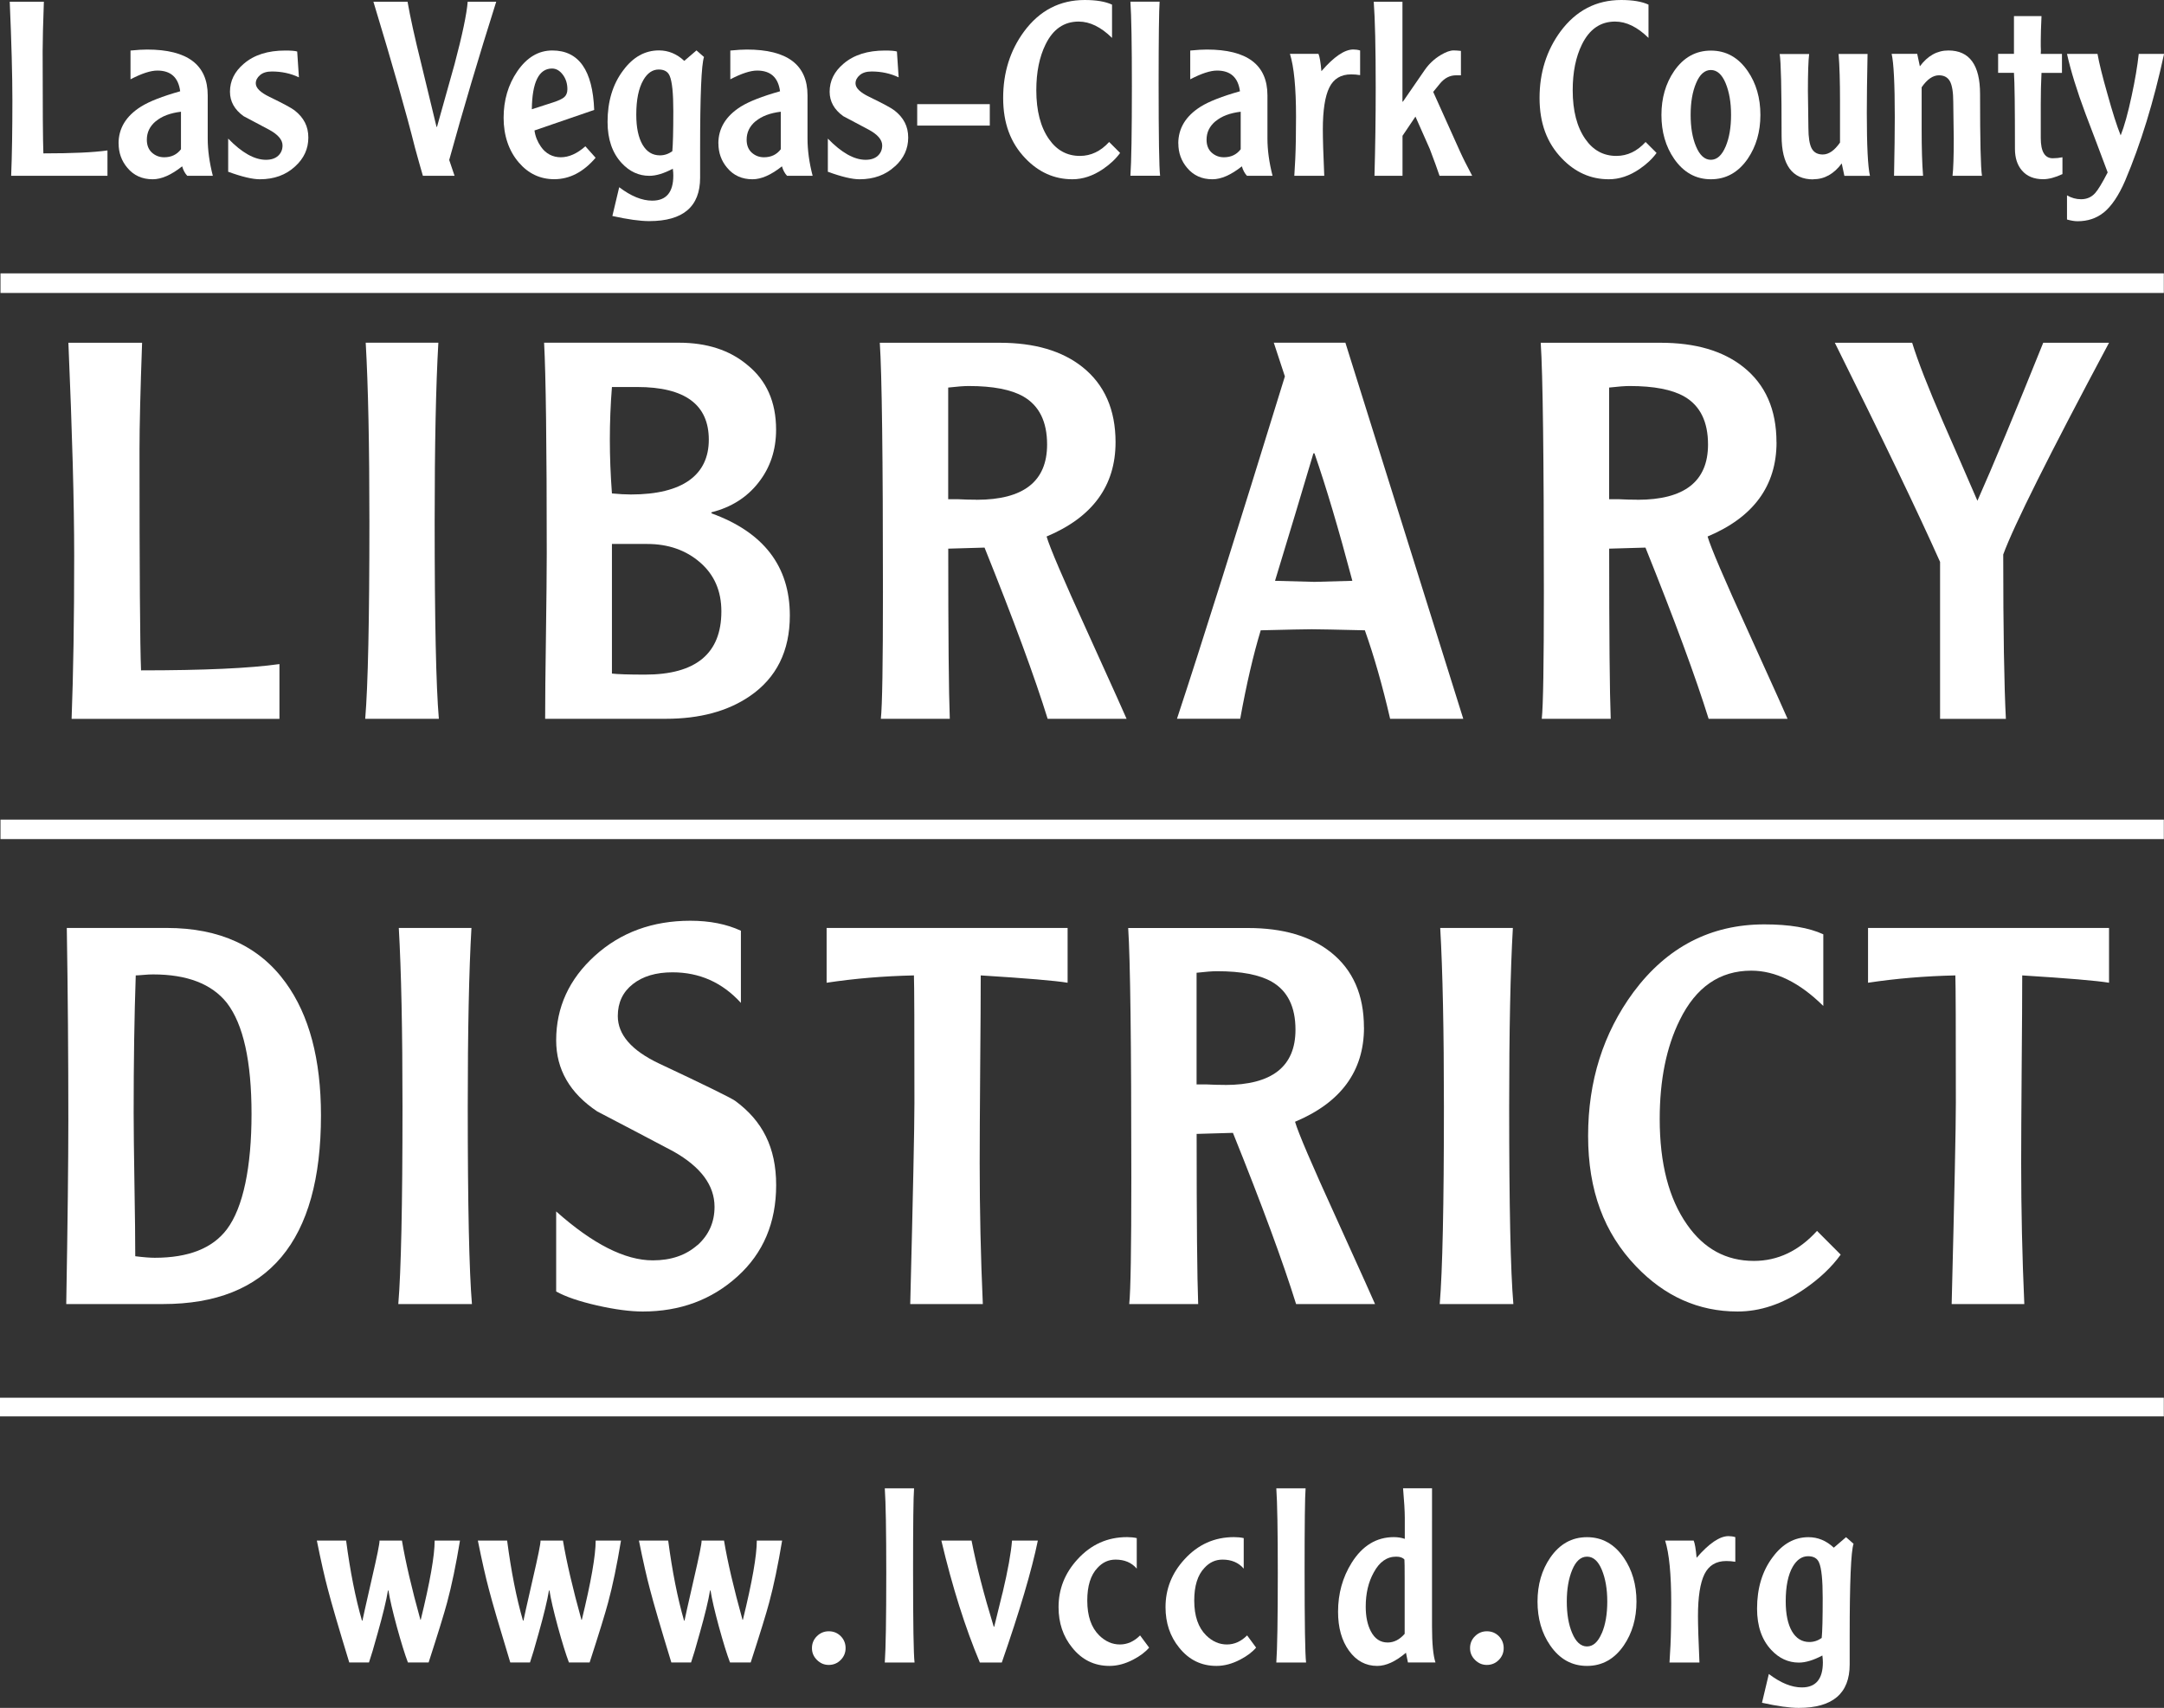<?xml version="1.0" encoding="UTF-8"?>
<svg id="Layer_2" data-name="Layer 2" xmlns="http://www.w3.org/2000/svg" viewBox="0 0 351.19 277.14">
  <rect x="0" y="0" width="351.19" height="277.14" fill="#333333" stroke="none"/>
  <defs>
    <style>
      .cls-1 {
        fill: #fff;
      }
    </style>
  </defs>
  <g id="Layer_1-2" data-name="Layer 1">
    <g>
      <path class="cls-1" d="M145.25,26.99c1.42-1.29,2.14-2.85,2.14-4.67s-.74-3.23-2.22-4.39c-.5-.4-1.87-1.13-4.11-2.22-1.48-.71-2.22-1.44-2.22-2.18,0-.5.23-.95.69-1.34.46-.4,1.1-.59,1.92-.59,1.58,0,3.04.31,4.39.95l-.28-4.19c-.34-.11-.99-.16-1.94-.16-2.82,0-5.06.71-6.73,2.14-1.5,1.27-2.25,2.78-2.25,4.55,0,1.58.74,2.9,2.21,3.96l4.11,2.18c1.47.79,2.21,1.65,2.21,2.57,0,.69-.24,1.24-.71,1.68-.48.43-1.13.65-1.98.65-1.87,0-3.91-1.15-6.13-3.44v5.38c2.24.82,3.95,1.22,5.14,1.22,2.32,0,4.23-.7,5.73-2.09"/>
      <rect class="cls-1" x="148.85" y="16.9" width="11.78" height="3.48"/>
      <path class="cls-1" d="M116.59,23.27c0,1.53.48,2.85,1.42,3.96,1.03,1.24,2.4,1.86,4.11,1.86,1.42,0,3.02-.7,4.78-2.1.18.63.46,1.15.83,1.54h4.15c-.56-2.14-.83-4.16-.83-6.05v-7c0-4.96-3.28-7.44-9.84-7.44-.68,0-1.58.05-2.69.16v4.67c1.82-.95,3.27-1.42,4.35-1.42,2.19,0,3.42,1.12,3.72,3.36-2.9.82-5.02,1.65-6.37,2.49-2.42,1.53-3.64,3.52-3.64,5.98M122.64,19.67c.98-.82,2.33-1.33,4.07-1.54v6.09c-.66.87-1.57,1.3-2.73,1.3-.76,0-1.42-.25-1.98-.75-.55-.5-.83-1.2-.83-2.1,0-1.19.48-2.19,1.46-3.01"/>
      <path class="cls-1" d="M105.38,28.53c1.09,0,2.35-.38,3.81-1.15.06.42.08.79.08,1.11,0,2.71-1.14,4.07-3.42,4.07-1.67,0-3.45-.73-5.36-2.18l-1.11,4.67c2.49.55,4.48.83,5.98.83,5.5,0,8.26-2.35,8.26-7.04v-4.63c0-8.76.21-13.74.63-14.96l-1.22-1.07-1.98,1.7c-1.21-1.13-2.58-1.7-4.11-1.7-2.27,0-4.21,1.08-5.81,3.25-1.69,2.24-2.53,5.03-2.53,8.35,0,2.82.77,5.05,2.3,6.69,1.27,1.37,2.76,2.06,4.48,2.06M104.41,12.98c.66-1.13,1.49-1.7,2.49-1.7.9,0,1.49.34,1.78,1.03.4.93.59,2.83.59,5.7,0,3.3-.06,5.47-.16,6.53-.63.45-1.3.67-2.01.67-1.22,0-2.15-.58-2.83-1.74-.67-1.16-1.01-2.78-1.01-4.86,0-2.43.38-4.3,1.15-5.62"/>
      <path class="cls-1" d="M1.82,28.53h15.62v-4.12c-2.21.32-5.68.48-10.4.48-.08-1.9-.12-7.43-.12-16.58,0-1.74.07-4.42.2-8.03H1.58c.29,6.73.43,12.05.43,15.99,0,4.77-.06,8.86-.2,12.27"/>
      <path class="cls-1" d="M19.25,23.27c0,1.53.48,2.85,1.42,3.96,1.03,1.24,2.4,1.86,4.11,1.86,1.42,0,3.02-.7,4.78-2.1.18.63.46,1.15.83,1.54h4.15c-.55-2.14-.83-4.16-.83-6.05v-7c0-4.96-3.28-7.44-9.84-7.44-.69,0-1.58.05-2.69.16v4.67c1.82-.95,3.27-1.42,4.35-1.42,2.19,0,3.42,1.12,3.71,3.36-2.9.82-5.02,1.65-6.36,2.49-2.43,1.53-3.64,3.52-3.64,5.98M25.3,19.67c.97-.82,2.33-1.33,4.07-1.54v6.09c-.66.87-1.57,1.3-2.73,1.3-.76,0-1.42-.25-1.98-.75-.55-.5-.83-1.2-.83-2.1,0-1.19.48-2.19,1.46-3.01"/>
      <path class="cls-1" d="M68.63,28.53h5.14l-.87-2.57c2.24-8.12,4.78-16.68,7.63-25.68h-4.63c-.16,2.01-.87,5.38-2.13,10.13-.08.29-1.03,3.68-2.85,10.17h-.08c-.13-.53-.96-3.96-2.49-10.29-1.03-4.14-1.77-7.48-2.21-10.01h-5.54c3.14,10.34,5.39,18.26,6.76,23.74.53,1.92.95,3.43,1.27,4.51"/>
      <path class="cls-1" d="M47.91,26.99c1.42-1.29,2.13-2.85,2.13-4.67s-.74-3.23-2.21-4.39c-.5-.4-1.87-1.13-4.11-2.22-1.47-.71-2.21-1.44-2.21-2.18,0-.5.23-.95.69-1.34.46-.4,1.1-.59,1.92-.59,1.58,0,3.05.31,4.39.95l-.28-4.19c-.34-.11-.99-.16-1.94-.16-2.82,0-5.06.71-6.72,2.14-1.5,1.27-2.25,2.78-2.25,4.55,0,1.58.74,2.9,2.21,3.96l4.11,2.18c1.47.79,2.21,1.65,2.21,2.57,0,.69-.24,1.24-.71,1.68-.48.43-1.13.65-1.98.65-1.87,0-3.91-1.15-6.13-3.44v5.38c2.24.82,3.95,1.22,5.14,1.22,2.32,0,4.23-.7,5.73-2.09"/>
      <path class="cls-1" d="M89.94,29.08c2.5,0,4.74-1.16,6.72-3.48l-1.66-1.86c-1.35,1.19-2.68,1.78-3.99,1.78s-2.45-.58-3.24-1.74c-.55-.79-.9-1.66-1.03-2.61l9.69-3.33c-.24-6.44-2.5-9.65-6.8-9.65-2.24,0-4.14,1.13-5.69,3.4-1.47,2.16-2.21,4.67-2.21,7.52s.82,5.34,2.45,7.24c1.55,1.82,3.48,2.73,5.77,2.73M89.59,11.12c.66,0,1.24.33,1.74.99.5.66.75,1.45.75,2.37,0,.55-.17.97-.49,1.27-.33.29-.94.58-1.84.87l-3.44,1.11c.05-4.4,1.15-6.61,3.28-6.61"/>
      <path class="cls-1" d="M327,24.14c0,1.48.38,2.65,1.13,3.52.81.95,1.96,1.42,3.45,1.42.91,0,1.96-.28,3.13-.83v-2.73c-.53.11-1.05.16-1.58.16-1.29,0-1.94-1.09-1.94-3.28v-5.54c0-1.77.04-3.44.12-5.03h3.32v-3.08h-3.44c.03-.32.03-.73,0-1.23v-.95c0-.9.04-2.22.12-3.96h-4.47v6.13h-2.57v3.08h2.57c.11,1.5.16,5.61.16,12.31"/>
      <path class="cls-1" d="M294.26,29.09c1.82,0,3.36-.86,4.63-2.57l.43,2.02h4.15c-.34-1.48-.51-4.89-.51-10.25,0-2.4.04-5.58.12-9.53h-4.7c.16,2.01.23,4.52.23,7.56v6.81c-.89,1.29-1.83,1.94-2.8,1.94-.85,0-1.44-.33-1.8-.99-.35-.66-.53-1.78-.53-3.36,0-.45-.01-1.48-.04-3.11-.03-1.62-.04-2.56-.04-2.83,0-2.95.07-4.96.2-6.01h-4.78c.21,1.27.31,5.68.31,13.26,0,4.72,1.71,7.08,5.14,7.08"/>
      <path class="cls-1" d="M277.66,29.09c2.45,0,4.44-1.11,5.97-3.32,1.37-2.01,2.06-4.38,2.06-7.12s-.68-5.12-2.06-7.12c-1.53-2.22-3.52-3.32-5.97-3.32s-4.44,1.1-5.97,3.32c-1.37,2.01-2.06,4.38-2.06,7.12s.68,5.12,2.06,7.12c1.53,2.21,3.52,3.32,5.97,3.32M275.26,13.48c.59-1.41,1.39-2.12,2.39-2.12s1.8.71,2.39,2.12c.59,1.41.89,3.13.89,5.16s-.29,3.73-.87,5.11c-.61,1.45-1.41,2.18-2.41,2.18s-1.81-.73-2.41-2.18c-.58-1.37-.87-3.07-.87-5.11s.29-3.75.89-5.16"/>
      <path class="cls-1" d="M307.39,28.53h4.7c-.16-2.01-.23-4.52-.23-7.56v-6.81c.89-1.29,1.83-1.94,2.8-1.94.85,0,1.44.33,1.8.99.35.66.53,1.78.53,3.36,0,.45.01,1.48.04,3.11.03,1.62.04,2.57.04,2.83,0,2.96-.07,4.96-.2,6.02h4.78c-.21-1.27-.31-5.68-.31-13.26,0-4.72-1.71-7.08-5.14-7.08-1.82,0-3.36.86-4.63,2.57l-.43-2.02h-4.15c.34,1.48.51,4.89.51,10.25,0,2.4-.04,5.58-.12,9.54"/>
      <path class="cls-1" d="M261.09,29.09c1.69,0,3.35-.55,4.98-1.66,1.16-.79,2.08-1.66,2.77-2.61l-1.78-1.78c-1.37,1.5-2.95,2.26-4.75,2.26-2.08,0-3.76-.91-5.02-2.72-1.37-1.95-2.06-4.6-2.06-7.94,0-2.92.5-5.4,1.5-7.43,1.22-2.48,3.01-3.71,5.38-3.71,1.82,0,3.62.88,5.42,2.65V.75c-1.08-.5-2.56-.75-4.43-.75-4.04,0-7.32,1.7-9.85,5.1-2.26,3.08-3.4,6.68-3.4,10.79s1.2,7.3,3.6,9.8c2.16,2.26,4.7,3.4,7.63,3.4"/>
      <path class="cls-1" d="M341.38,34.51c1.3-1.05,2.46-2.78,3.5-5.18,2.54-5.99,4.65-12.85,6.32-20.58h-4.11c-.21,1.95-.59,4.22-1.15,6.81-.6,2.82-1.2,4.96-1.78,6.41-.61-1.5-1.32-3.73-2.14-6.69-.82-2.87-1.36-5.05-1.62-6.53h-4.95c.61,2.74,1.61,5.99,3.01,9.73,1.21,3.17,2.41,6.33,3.59,9.5-.9,1.74-1.58,2.86-2.04,3.36-.59.66-1.35.99-2.28.99-.8,0-1.56-.21-2.28-.63v3.92c.64.18,1.21.28,1.71.28,1.64,0,3.04-.46,4.21-1.39"/>
      <path class="cls-1" d="M223.06,28.53h4.55v-6.49l2.1-3.12,2.33,5.26c.71,1.87,1.24,3.33,1.58,4.35h5.3c-.9-1.69-1.57-3.03-2.02-4.04l-4.31-9.58,1.1-1.35c.74-.9,1.61-1.34,2.61-1.34h.79v-3.96c-.48-.05-.87-.08-1.19-.08-.55,0-1.25.25-2.09.75-1.05.63-1.92,1.45-2.61,2.45l-3.52,5.11h-.08V.28h-4.66c.21,2.77.32,7.44.32,14.01,0,4.75-.07,9.5-.2,14.25"/>
      <path class="cls-1" d="M188.27,28.53c-.16-1.32-.24-6.32-.24-15,0-7.46.06-11.88.16-13.26h-4.74c.16,2.29.24,6.87.24,13.73,0,7.46-.08,12.3-.24,14.52h4.82Z"/>
      <path class="cls-1" d="M191.23,23.27c0,1.53.48,2.85,1.42,3.96,1.03,1.24,2.4,1.86,4.11,1.86,1.42,0,3.02-.7,4.78-2.1.18.63.46,1.15.83,1.54h4.15c-.55-2.14-.83-4.16-.83-6.05v-7c0-4.96-3.28-7.44-9.84-7.44-.69,0-1.58.05-2.69.16v4.67c1.82-.95,3.27-1.42,4.35-1.42,2.19,0,3.42,1.12,3.72,3.36-2.9.82-5.02,1.65-6.37,2.49-2.43,1.53-3.64,3.52-3.64,5.98M197.28,19.67c.97-.82,2.33-1.33,4.07-1.54v6.09c-.66.87-1.57,1.3-2.73,1.3-.76,0-1.42-.25-1.98-.75-.55-.5-.83-1.2-.83-2.1,0-1.19.48-2.19,1.46-3.01"/>
      <path class="cls-1" d="M174.03,29.09c1.69,0,3.35-.55,4.98-1.66,1.16-.79,2.08-1.66,2.77-2.61l-1.78-1.78c-1.37,1.5-2.95,2.26-4.74,2.26-2.09,0-3.76-.91-5.02-2.72-1.37-1.95-2.06-4.6-2.06-7.94,0-2.92.5-5.4,1.5-7.43,1.21-2.48,3-3.71,5.37-3.71,1.82,0,3.62.88,5.42,2.65V.75c-1.08-.5-2.56-.75-4.43-.75-4.04,0-7.32,1.7-9.84,5.1-2.27,3.08-3.4,6.68-3.4,10.79s1.2,7.3,3.6,9.8c2.16,2.26,4.71,3.4,7.63,3.4"/>
      <path class="cls-1" d="M210.21,25.72c-.05.92-.11,1.86-.16,2.81h4.86c-.16-3.56-.23-6.07-.23-7.52,0-3.11.35-5.38,1.05-6.8.7-1.43,1.88-2.14,3.54-2.14.5,0,.99.04,1.46.12v-4c-.37-.11-.74-.16-1.1-.16-1.42,0-3.15,1.17-5.18,3.52-.13-1.45-.29-2.39-.48-2.81h-4.63c.66,2.09.99,5.48.99,10.17,0,2.8-.04,5.06-.12,6.81"/>
      <path class="cls-1" d="M68.31,262.85h-.08c-1.42-5.12-2.42-9.41-3-12.86h-3.64c.03.45-.4,2.54-1.27,6.29-.95,4.17-1.45,6.39-1.5,6.69h-.08c-1.05-3.64-1.91-7.97-2.57-12.98h-4.75c.68,3.38,1.28,6,1.78,7.87.6,2.32,1.76,6.29,3.48,11.91h3.2c.31-.9.79-2.49,1.42-4.79.84-2.98,1.4-5.28,1.66-6.89h.08c.21,1.37.67,3.33,1.36,5.88.7,2.55,1.3,4.48,1.8,5.8h3.36c1.53-4.72,2.53-7.97,3-9.73.74-2.74,1.44-6.1,2.09-10.05h-4.11c0,2.43-.75,6.71-2.26,12.86"/>
      <path class="cls-1" d="M94.44,262.85h-.08c-1.42-5.12-2.42-9.41-3-12.86h-3.64c.03.45-.4,2.54-1.27,6.29-.95,4.17-1.45,6.39-1.5,6.69h-.08c-1.06-3.64-1.91-7.97-2.57-12.98h-4.75c.68,3.38,1.28,6,1.78,7.87.6,2.32,1.77,6.29,3.48,11.91h3.2c.31-.9.79-2.49,1.42-4.79.84-2.98,1.39-5.28,1.66-6.89h.08c.21,1.37.67,3.33,1.36,5.88.7,2.55,1.3,4.48,1.8,5.8h3.36c1.53-4.72,2.53-7.97,3-9.73.74-2.74,1.44-6.1,2.09-10.05h-4.11c0,2.43-.75,6.71-2.25,12.86"/>
      <path class="cls-1" d="M120.58,262.85h-.08c-1.42-5.12-2.43-9.41-3-12.86h-3.64c.03.45-.4,2.54-1.27,6.29-.95,4.17-1.45,6.39-1.5,6.69h-.08c-1.05-3.64-1.91-7.97-2.57-12.98h-4.75c.68,3.38,1.28,6,1.78,7.87.6,2.32,1.76,6.29,3.48,11.91h3.2c.31-.9.79-2.49,1.42-4.79.84-2.98,1.4-5.28,1.66-6.89h.08c.21,1.37.67,3.33,1.36,5.88.7,2.55,1.3,4.48,1.8,5.8h3.36c1.53-4.72,2.53-7.97,3-9.73.74-2.74,1.44-6.1,2.1-10.05h-4.11c0,2.43-.75,6.71-2.26,12.86"/>
      <path class="cls-1" d="M211.88,241.52h-4.75c.16,2.29.24,6.87.24,13.73,0,7.47-.08,12.31-.24,14.53h4.83c-.16-1.32-.24-6.32-.24-15,0-7.47.05-11.89.16-13.26"/>
      <path class="cls-1" d="M241.3,264.71c-.74,0-1.38.26-1.92.79-.54.53-.81,1.18-.81,1.94s.27,1.38.81,1.92c.54.54,1.18.81,1.92.81s1.41-.27,1.94-.81c.53-.54.79-1.18.79-1.92s-.26-1.41-.79-1.94c-.53-.53-1.17-.79-1.94-.79"/>
      <path class="cls-1" d="M232.4,246.94v-5.43h-4.7c.18,2.08.28,3.68.28,4.81v3.39c-.56-.19-1.15-.28-1.78-.28-2.82,0-5.1,1.39-6.84,4.16-1.48,2.37-2.21,5.02-2.21,7.95,0,2.58.59,4.69,1.78,6.33,1.19,1.64,2.71,2.46,4.58,2.46,1.42,0,2.98-.71,4.66-2.14l.32,1.58h4.47c-.37-1.11-.56-3.05-.56-5.82v-17.02ZM227.97,265.11c-.82.95-1.74,1.42-2.77,1.42-1.19,0-2.09-.6-2.73-1.82-.55-1.05-.83-2.39-.83-4,0-2.14.43-3.98,1.3-5.54.92-1.72,2.14-2.57,3.64-2.57.63,0,1.08.16,1.34.47.03.27.04,1.31.04,3.13v8.91Z"/>
      <path class="cls-1" d="M257.55,249.44c-2.46,0-4.44,1.11-5.97,3.33-1.37,2-2.06,4.38-2.06,7.12s.68,5.12,2.06,7.12c1.53,2.22,3.52,3.32,5.97,3.32s4.44-1.1,5.97-3.32c1.37-2.01,2.06-4.38,2.06-7.12s-.69-5.12-2.06-7.12c-1.53-2.22-3.52-3.33-5.97-3.33M259.96,264.99c-.61,1.45-1.41,2.18-2.41,2.18s-1.81-.73-2.41-2.18c-.58-1.37-.87-3.08-.87-5.11s.3-3.75.89-5.16c.59-1.41,1.39-2.12,2.4-2.12s1.8.71,2.39,2.12c.59,1.41.89,3.13.89,5.16s-.29,3.73-.87,5.11"/>
      <path class="cls-1" d="M275.34,252.8c-.13-1.45-.29-2.39-.48-2.81h-4.63c.66,2.08.99,5.47.99,10.17,0,2.8-.04,5.07-.12,6.81-.05.92-.11,1.86-.16,2.81h4.86c-.16-3.56-.24-6.07-.24-7.52,0-3.11.35-5.38,1.05-6.81.7-1.42,1.88-2.14,3.54-2.14.5,0,.99.04,1.47.12v-4c-.37-.11-.74-.16-1.11-.16-1.42,0-3.15,1.17-5.18,3.52"/>
      <path class="cls-1" d="M297.6,251.14c-1.21-1.13-2.58-1.7-4.11-1.7-2.26,0-4.21,1.08-5.81,3.25-1.69,2.24-2.53,5.03-2.53,8.35,0,2.83.77,5.06,2.3,6.69,1.27,1.37,2.77,2.06,4.49,2.06,1.08,0,2.35-.38,3.81-1.15.05.42.08.79.08,1.1,0,2.72-1.14,4.08-3.41,4.08-1.67,0-3.45-.73-5.36-2.18l-1.11,4.67c2.49.55,4.48.83,5.97.83,5.51,0,8.26-2.35,8.26-7.04v-4.63c0-8.76.21-13.75.63-14.96l-1.22-1.07-1.98,1.7ZM295.66,265.78c-.63.45-1.3.67-2.02.67-1.21,0-2.15-.58-2.83-1.74-.67-1.16-1.01-2.78-1.01-4.86,0-2.43.38-4.3,1.14-5.62.66-1.13,1.49-1.7,2.49-1.7.9,0,1.49.34,1.78,1.03.4.92.59,2.82.59,5.7,0,3.3-.05,5.48-.16,6.53"/>
      <path class="cls-1" d="M134.5,264.71c-.74,0-1.38.26-1.92.79-.54.53-.81,1.18-.81,1.94s.27,1.38.81,1.92c.54.54,1.18.81,1.92.81s1.41-.27,1.94-.81c.53-.54.79-1.18.79-1.92s-.26-1.41-.79-1.94c-.53-.53-1.17-.79-1.94-.79"/>
      <path class="cls-1" d="M148.34,241.52h-4.75c.16,2.29.24,6.87.24,13.73,0,7.47-.08,12.31-.24,14.53h4.83c-.16-1.32-.24-6.32-.24-15,0-7.47.05-11.89.16-13.26"/>
      <path class="cls-1" d="M199.11,266.85c-1.24,0-2.36-.49-3.36-1.47-1.29-1.27-1.94-3.15-1.94-5.66,0-2.37.55-4.14,1.66-5.3.82-.9,1.79-1.34,2.93-1.34,1.45,0,2.6.48,3.44,1.46v-4.95c-.47-.11-1-.16-1.58-.16-3.17,0-5.84,1.2-8.03,3.6-2.06,2.24-3.08,4.83-3.08,7.76,0,2.56.73,4.75,2.21,6.57,1.58,1.98,3.6,2.97,6.05,2.97,1.27,0,2.56-.34,3.87-1.03,1.08-.56,1.94-1.2,2.57-1.94l-1.46-1.98c-.98.98-2.07,1.47-3.28,1.47"/>
      <path class="cls-1" d="M162.69,258.5c-.45,1.82-.9,3.64-1.34,5.46h-.08c-1.61-5.25-2.81-9.9-3.6-13.97h-4.9c1.79,7.55,3.87,14.14,6.25,19.79h3.56c2.9-8.34,4.85-14.93,5.85-19.79h-4.19c-.16,2.01-.67,4.84-1.54,8.51"/>
      <path class="cls-1" d="M181.75,266.85c-1.24,0-2.36-.49-3.36-1.47-1.29-1.27-1.94-3.15-1.94-5.66,0-2.37.55-4.14,1.66-5.3.82-.9,1.79-1.34,2.93-1.34,1.45,0,2.6.48,3.44,1.46v-4.95c-.47-.11-1-.16-1.58-.16-3.17,0-5.84,1.2-8.03,3.6-2.06,2.24-3.08,4.83-3.08,7.76,0,2.56.73,4.75,2.21,6.57,1.58,1.98,3.6,2.97,6.05,2.97,1.27,0,2.56-.34,3.87-1.03,1.08-.56,1.94-1.2,2.57-1.94l-1.47-1.98c-.97.98-2.07,1.47-3.28,1.47"/>
      <path class="cls-1" d="M71.22,116.64c-.46-5.36-.68-16.01-.68-31.97,0-12.42.2-22.11.6-29.06h-11.79c.4,6.95.6,16.64.6,29.06,0,15.95-.23,26.61-.68,31.97h11.96Z"/>
      <path class="cls-1" d="M123.09,78.31c1.91-2.42,2.86-5.29,2.86-8.59,0-4.5-1.56-8.01-4.69-10.52-2.85-2.39-6.55-3.59-11.1-3.59h-21.86c.28,5.13.43,16.53.43,34.19,0,2.97-.05,7.42-.13,13.38-.09,5.95-.13,10.44-.13,13.46h19.56c5.52,0,10.07-1.22,13.66-3.68,4.32-2.96,6.49-7.32,6.49-13.08,0-7.97-4.24-13.51-12.72-16.58v-.17c3.19-.8,5.74-2.4,7.64-4.83M99.31,62.8h4.1c7.74,0,11.62,2.85,11.62,8.55s-4.21,8.89-12.64,8.89c-.91,0-1.94-.06-3.08-.17-.23-3.08-.34-5.98-.34-8.72s.11-5.7.34-8.55M117.07,99.21c0,6.84-4.13,10.26-12.38,10.26-2.68,0-4.47-.06-5.38-.17v-21.03h5.72c3.42,0,6.28,1,8.58,2.99,2.31,2,3.46,4.64,3.46,7.95"/>
      <path class="cls-1" d="M11.1,55.62c.62,14.53.94,26.04.94,34.53,0,10.32-.14,19.15-.42,26.5h33.73v-8.89c-4.78.68-12.27,1.02-22.46,1.02-.17-4.1-.25-16.04-.25-35.81,0-3.76.14-9.54.42-17.35h-11.96Z"/>
      <path class="cls-1" d="M331.59,55.62c-4.61,11.45-8.17,20-10.68,25.64-1.82-4.21-3.67-8.46-5.55-12.73-2.45-5.64-4.13-9.95-5.04-12.91h-12.55c7.8,15.67,13.49,27.52,17.08,35.56v25.47h10.68c-.28-5.41-.43-14.3-.43-26.67,1.71-4.67,7.43-16.12,17.17-34.36h-10.68Z"/>
      <path class="cls-1" d="M201.27,116.64c1.02-5.64,2.14-10.43,3.33-14.36,4.44-.11,7.2-.17,8.28-.17s3.96.06,8.62.17c1.48,4.16,2.85,8.95,4.1,14.36h11.87l-19.13-61.03h-11.62l1.8,5.47c-7.75,25.13-13.58,43.65-17.51,55.55h10.25ZM213.15,73.56h.17c1.88,5.41,3.93,12.31,6.15,20.69-3.87.11-5.92.17-6.15.17-.17,0-2.3-.06-6.4-.17,2.28-7.46,4.35-14.36,6.23-20.69"/>
      <path class="cls-1" d="M288.3,71.77c0-5.3-1.79-9.37-5.38-12.22-3.3-2.62-7.77-3.93-13.41-3.93h-19.47c.34,5.13.51,18.63.51,40.51,0,11.57-.11,18.4-.34,20.51h11.19c-.17-4.33-.25-13.53-.25-27.61l5.89-.17c4.72,11.74,8.14,21,10.25,27.78h12.81c0-.06-2.11-4.73-6.32-14.02-3.93-8.6-6.15-13.79-6.66-15.56,7.46-3.13,11.19-8.23,11.19-15.3M265.75,81.09c-1.08,0-2.08-.03-2.99-.08h-1.62v-18.12c1.48-.17,2.59-.25,3.33-.25,3.93,0,6.89.57,8.88,1.71,2.56,1.48,3.84,4.07,3.84,7.78,0,5.98-3.81,8.97-11.44,8.97"/>
      <path class="cls-1" d="M181.04,71.77c0-5.3-1.8-9.37-5.38-12.22-3.3-2.62-7.77-3.93-13.41-3.93h-19.47c.34,5.13.51,18.63.51,40.51,0,11.57-.11,18.4-.34,20.51h11.19c-.17-4.33-.25-13.53-.25-27.61l5.89-.17c4.72,11.74,8.14,21,10.24,27.78h12.81c0-.06-2.11-4.73-6.32-14.02-3.93-8.6-6.15-13.79-6.66-15.56,7.46-3.13,11.19-8.23,11.19-15.3M158.49,81.09c-1.08,0-2.08-.03-2.99-.08h-1.62v-18.12c1.48-.17,2.59-.25,3.33-.25,3.93,0,6.89.57,8.88,1.71,2.56,1.48,3.84,4.07,3.84,7.78,0,5.98-3.81,8.97-11.44,8.97"/>
      <path class="cls-1" d="M245.6,211.61c-.46-5.36-.68-16.01-.68-31.97,0-12.42.2-22.11.6-29.06h-11.79c.4,6.95.6,16.64.6,29.06,0,15.95-.23,26.61-.68,31.97h11.96Z"/>
      <path class="cls-1" d="M221.35,166.74c0-5.3-1.79-9.37-5.38-12.22-3.3-2.62-7.77-3.93-13.41-3.93h-19.47c.34,5.13.51,18.63.51,40.51,0,11.57-.11,18.4-.34,20.51h11.19c-.17-4.33-.25-13.53-.25-27.61l5.89-.17c4.73,11.74,8.14,21,10.25,27.78h12.81c0-.06-2.11-4.73-6.32-14.02-3.93-8.6-6.15-13.79-6.66-15.56,7.46-3.13,11.19-8.23,11.19-15.3M198.8,176.05c-1.08,0-2.08-.03-2.99-.08h-1.62v-18.12c1.48-.17,2.59-.25,3.33-.25,3.93,0,6.89.57,8.88,1.71,2.56,1.48,3.84,4.07,3.84,7.78,0,5.98-3.81,8.97-11.44,8.97"/>
      <path class="cls-1" d="M328.18,158.28c7.35.46,12.04.85,14.09,1.19v-8.89h-39.11v8.89c4.49-.68,9.22-1.08,14.17-1.19.06,1.54.08,8.43.08,20.68,0,3.99-.23,14.87-.68,32.65h11.79c-.34-7.63-.51-15.27-.51-22.9,0-3.42.03-8.51.08-15.26.06-6.75.09-11.81.09-15.17"/>
      <path class="cls-1" d="M284.2,157.51c3.93,0,7.83,1.91,11.7,5.73v-11.63c-2.34-1.08-5.52-1.61-9.56-1.61-8.71,0-15.8,3.67-21.26,11.01-4.9,6.66-7.35,14.42-7.35,23.3s2.59,15.76,7.77,21.17c4.67,4.89,10.16,7.34,16.48,7.34,3.65,0,7.23-1.19,10.76-3.59,2.51-1.71,4.5-3.59,5.98-5.64l-3.84-3.85c-2.96,3.25-6.37,4.87-10.24,4.87-4.5,0-8.11-1.96-10.85-5.89-2.96-4.21-4.44-9.92-4.44-17.15,0-6.31,1.08-11.66,3.25-16.04,2.62-5.35,6.49-8.02,11.62-8.02"/>
      <path class="cls-1" d="M76.59,211.61c-.45-5.36-.68-16.01-.68-31.97,0-12.42.2-22.11.6-29.06h-11.79c.4,6.95.6,16.64.6,29.06,0,15.95-.23,26.61-.68,31.97h11.96Z"/>
      <path class="cls-1" d="M26.47,211.61c17.08,0,25.62-10.2,25.62-30.6,0-9.12-1.91-16.29-5.72-21.54-4.27-5.92-10.71-8.89-19.3-8.89H10.84c.17,10.43.25,20.83.25,31.2,0,6.67-.11,16.61-.34,29.83h15.71ZM22.03,158.28c.23,0,.64-.03,1.24-.08.6-.06,1.13-.08,1.58-.08,5.52,0,9.51,1.54,11.96,4.61,2.68,3.48,4.01,9.49,4.01,18.04s-1.34,15.18-4.01,18.72c-2.33,3.08-6.23,4.61-11.7,4.61-.74,0-1.8-.08-3.16-.25,0-2.62-.04-6.51-.13-11.67-.08-5.16-.13-9.02-.13-11.58,0-8.26.11-15.7.34-22.31"/>
      <path class="cls-1" d="M113.18,202.04c-1.86,1.65-4.27,2.48-7.24,2.48-4.51,0-9.74-2.65-15.68-7.94v12.99c1.54.86,3.75,1.61,6.64,2.27,2.88.65,5.35.98,7.41.98,6.05,0,11.17-1.89,15.36-5.68,4.2-3.79,6.29-8.73,6.29-14.83s-2.22-10.43-6.66-13.68c-.74-.51-4.86-2.54-12.38-6.07-4.44-2.11-6.66-4.67-6.66-7.69,0-2.17.81-3.89,2.43-5.17,1.62-1.28,3.77-1.92,6.45-1.92,4.38,0,8.09,1.65,11.1,4.96v-11.71c-2.33-1.08-5.07-1.62-8.2-1.62-6.15,0-11.31,1.89-15.5,5.68-4.18,3.79-6.28,8.37-6.28,13.72,0,4.73,2.22,8.58,6.66,11.54,4.16,2.17,8.28,4.33,12.38,6.5,4.44,2.51,6.66,5.5,6.66,8.98,0,2.51-.93,4.58-2.78,6.24"/>
      <path class="cls-1" d="M159.17,158.28c7.35.46,12.04.85,14.09,1.19v-8.89h-39.11v8.89c4.49-.68,9.22-1.08,14.17-1.19.06,1.54.08,8.43.08,20.68,0,3.99-.23,14.87-.68,32.65h11.78c-.34-7.63-.51-15.27-.51-22.9,0-3.42.03-8.51.08-15.26.06-6.75.09-11.81.09-15.17"/>
      <rect class="cls-1" x=".08" y="44.36" width="351.08" height="3.18"/>
      <rect class="cls-1" x=".08" y="133" width="351.08" height="3.16"/>
      <rect class="cls-1" y="226.81" width="351.16" height="3.03"/>
    </g>
  </g>
</svg>